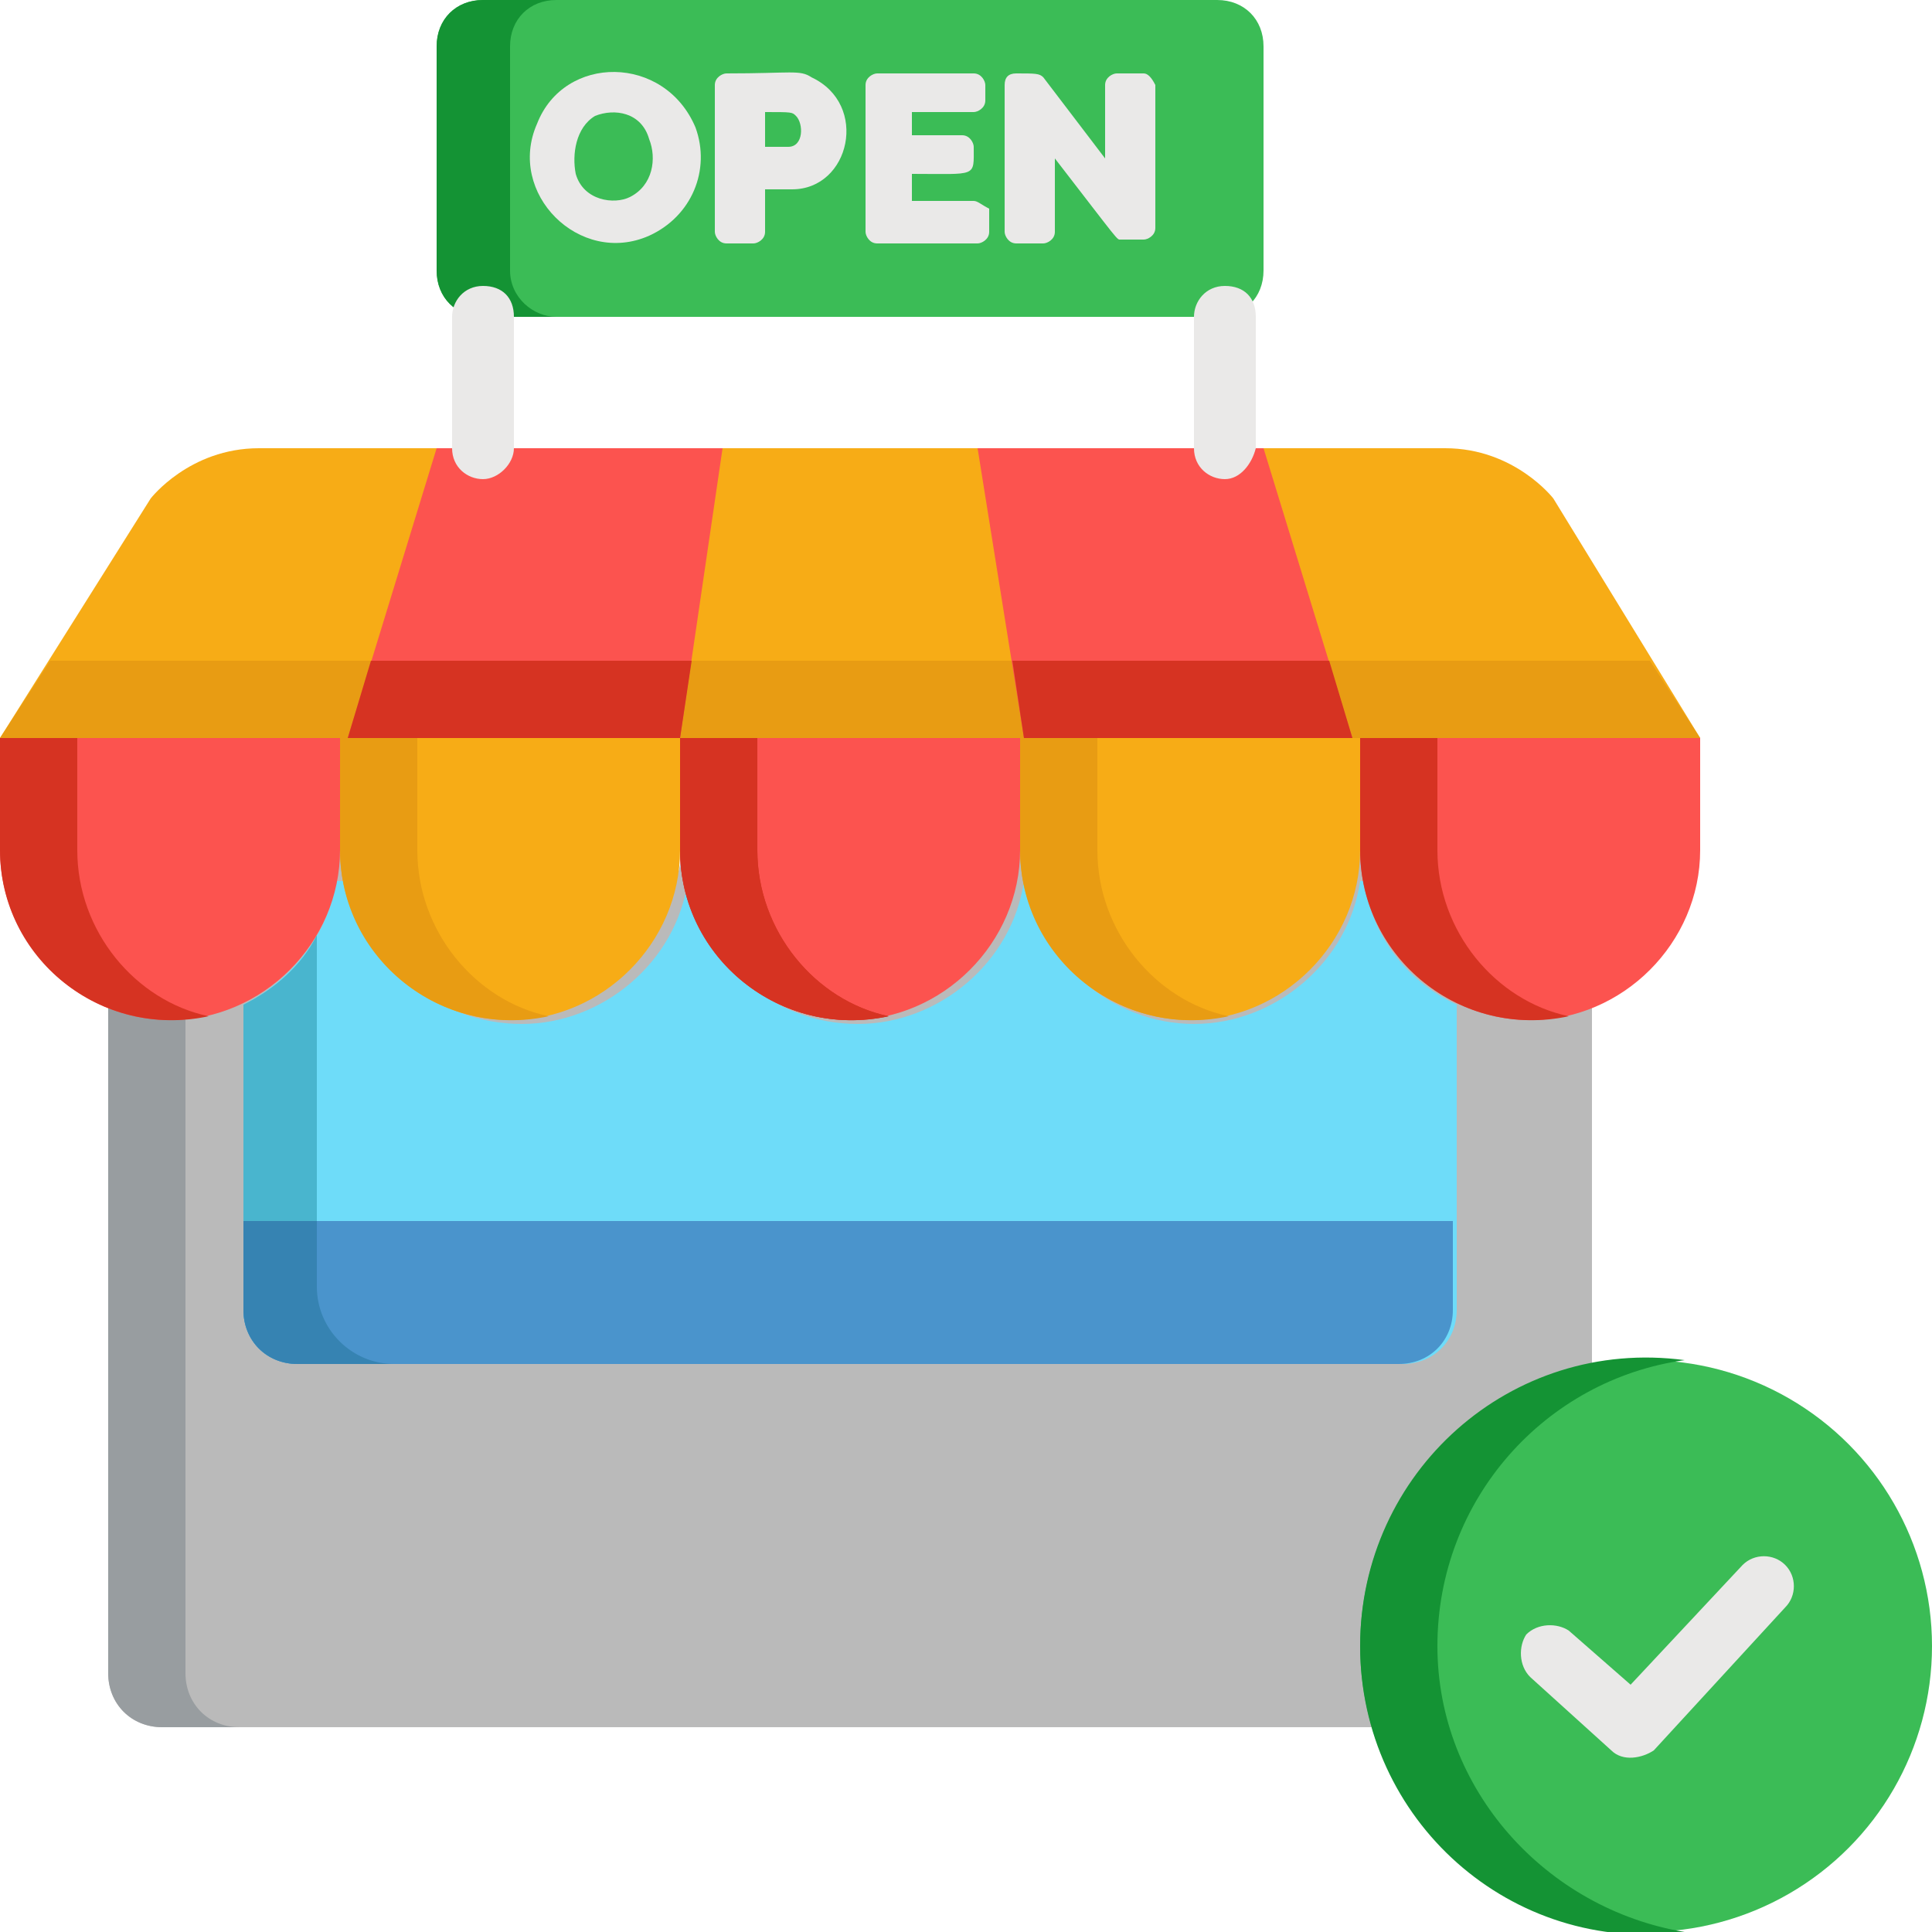 <svg xmlns="http://www.w3.org/2000/svg" xmlns:xlink="http://www.w3.org/1999/xlink" id="Capa_1" x="0px" y="0px" width="50px" height="50px" viewBox="0 0 50 50" style="enable-background:new 0 0 50 50;" xml:space="preserve"><style type="text/css">	.st0{fill:#BABABA;}	.st1{fill:#989DA0;}	.st2{fill:#3BBC56;}	.st3{fill:#149334;}	.st4{fill:#6EDCF9;}	.st5{fill:#49B5CE;}	.st6{fill:#4A94CC;}	.st7{fill:#3683B2;}	.st8{fill:#FC534F;}	.st9{fill:#D63322;}	.st10{fill:#F7AC16;}	.st11{fill:#EAE9E8;}	.st12{fill:#E89C13;}</style><g>	<path class="st0" d="M35.2,21.5C35.2,21.5,35.2,21.5,35.2,21.5C35.2,21.5,35.2,21.5,35.2,21.5C35.2,20.5,35.2,20.5,35.2,21.5  c0-0.1,0.2,1.7-1.3,3.1c-0.8,0.8-1.9,1.3-3.1,1.3c-2.4,0-4.4-2-4.4-4.4c0,0.7-0.1,1.3-0.4,1.9c-1.6,3.3-6.3,3.3-7.9,0  c-0.3-0.6-0.4-1.2-0.4-1.9c0,0.9-0.3,1.7-0.8,2.5c-2.4,3.6-8.1,1.9-8.1-2.5c0,0,0,0,0,0c0,0,0,0,0,0c-0.1-1,0-1,0,0c0,0,0,0,0,0  c0,3.1-3.1,5.2-6,4.1c0,0.4,0,17.4,0,17.7c0,0.8,0.6,1.4,1.4,1.4c1.3,0,34.5,0,35.6,0c0.8,0,1.4-0.6,1.4-1.4c0-3.5,0-14.1,0-17.7  C38.4,26.8,35.2,24.6,35.2,21.5z"></path>	<path class="st1" d="M4.8,43.3c0-0.5,0-16.9,0-17.4c-0.7,0.1-1.4,0-2-0.3c0,0.4,0,17.4,0,17.7c0,0.8,0.6,1.4,1.4,1.4h2  C5.4,44.7,4.8,44.1,4.8,43.3z"></path>	<circle class="st2" cx="42.6" cy="42.6" r="7.4"></circle>	<path class="st3" d="M37.2,42.6c0-3.8,2.8-6.9,6.4-7.4c-4.5-0.6-8.4,2.9-8.4,7.4c0,4.5,3.9,8,8.4,7.4C40,49.4,37.2,46.3,37.2,42.6z  "></path>	<path class="st4" d="M7.8,35.3h28.5c0.8,0,1.4-0.6,1.4-1.4V26c-1.3-0.6-2.2-1.8-2.4-3.2h-0.1c-0.3,2.1-2.2,3.7-4.3,3.7  s-4-1.6-4.3-3.7h-0.1c-0.3,2.1-2.2,3.7-4.3,3.7c-2.2,0-4-1.6-4.3-3.7h-0.1c-0.3,2.1-2.2,3.7-4.3,3.7c-2.2,0-4-1.6-4.3-3.7H8.7  c-0.2,1.4-1.2,2.6-2.4,3.2v7.9C6.3,34.7,7,35.3,7.8,35.3z"></path>	<path class="st5" d="M8.2,33.3v-9.1C7.8,25,7.1,25.6,6.3,26v7.9c0,0.8,0.6,1.4,1.4,1.4h2.5C9.1,35.3,8.2,34.4,8.2,33.3z"></path>	<path class="st6" d="M6.3,31.6v2.3c0,0.8,0.6,1.4,1.4,1.4h28.5c0.8,0,1.4-0.6,1.4-1.4v-2.3H6.3z"></path>	<path class="st7" d="M8.2,33.3v-1.7H6.3v2.3c0,0.8,0.6,1.4,1.4,1.4h2.5C9.1,35.3,8.2,34.4,8.2,33.3z"></path>	<path class="st8" d="M0,19.1V22c0,2.4,2,4.4,4.4,4.4c2.4,0,4.4-2,4.4-4.4v-2.9H0L0,19.1z"></path>	<path class="st9" d="M2,22v-2.9H0V22c0,2.8,2.6,4.9,5.4,4.3C3.5,25.9,2,24.1,2,22z"></path>	<path class="st10" d="M8.8,19.1V22c0,2.4,2,4.4,4.4,4.4c2.4,0,4.4-2,4.4-4.4v-2.9H8.8L8.8,19.1z"></path>	<path class="st8" d="M17.6,19.1V22c0,2.4,2,4.4,4.4,4.4c2.4,0,4.4-2,4.4-4.4v-2.9H17.6L17.6,19.1z"></path>	<path class="st10" d="M26.4,19.1V22c0,2.4,2,4.4,4.4,4.4c2.4,0,4.4-2,4.4-4.4v-2.9H26.4L26.4,19.1z"></path>	<path class="st8" d="M35.2,19.1V22c0,2.4,2,4.4,4.4,4.4c2.4,0,4.4-2,4.4-4.4v-2.9H35.2L35.2,19.1z"></path>	<path class="st11" d="M41.7,45.3l-2.1-1.9c-0.3-0.3-0.3-0.8-0.1-1.1c0.3-0.3,0.8-0.3,1.1-0.1l1.6,1.4l2.9-3.1  c0.3-0.3,0.8-0.3,1.1,0c0.3,0.3,0.3,0.8,0,1.1l-3.4,3.7C42.5,45.5,42,45.6,41.7,45.3z"></path>	<path class="st12" d="M10.8,22v-2.9h-2V22c0,2.8,2.6,4.9,5.4,4.3C12.3,25.9,10.8,24.1,10.8,22z"></path>	<path id="SVGCleanerId_0" class="st9" d="M19.6,22v-2.9h-2V22c0,2.8,2.6,4.9,5.4,4.3C21.1,25.9,19.6,24.1,19.6,22z"></path>	<g>		<path id="SVGCleanerId_0_1_" class="st9" d="M19.6,22v-2.9h-2V22c0,2.8,2.6,4.9,5.4,4.3C21.1,25.9,19.6,24.1,19.6,22z"></path>	</g>	<path class="st12" d="M28.4,22v-2.9h-2V22c0,2.8,2.6,4.9,5.4,4.3C29.9,25.9,28.4,24.1,28.4,22z"></path>	<path class="st9" d="M37.2,22v-2.9h-2V22c0,2.8,2.6,4.9,5.4,4.3C38.7,25.9,37.2,24.1,37.2,22z"></path>	<path class="st2" d="M32.7,7c0,0.7-0.5,1.2-1.2,1.2h-19c-0.7,0-1.2-0.5-1.2-1.2V1.2c0-0.7,0.5-1.2,1.2-1.2h19  c0.7,0,1.2,0.5,1.2,1.2V7z"></path>	<path class="st3" d="M13.2,7V1.2c0-0.7,0.5-1.2,1.2-1.2h-1.9c-0.7,0-1.2,0.5-1.2,1.2V7c0,0.7,0.5,1.2,1.2,1.2h1.9  C13.8,8.2,13.2,7.7,13.2,7z"></path>	<path class="st10" d="M40.2,12.9c0,0-1-1.3-2.8-1.3c-1.4,0-29.4,0-30.7,0c-1.8,0-2.8,1.3-2.8,1.3L0,19.1c0.7,0,43.3,0,44,0  L40.2,12.9z"></path>	<path class="st12" d="M1.3,17.1l-1.3,2c0.7,0,43.3,0,44,0l-1.3-2C41.3,17.1,2.9,17.1,1.3,17.1z"></path>	<polygon class="st8" points="11.3,11.6 18.7,11.6 17.6,19.1 9,19.1  "></polygon>	<polygon class="st9" points="9.6,17.1 9,19.1 17.6,19.1 17.9,17.1  "></polygon>	<polygon class="st8" points="32.7,11.6 25.3,11.6 26.5,19.1 35,19.1  "></polygon>	<polygon class="st9" points="26.5,19.1 35,19.1 34.4,17.1 26.2,17.1  "></polygon>	<g>		<path class="st11" d="M12.5,12.4c-0.4,0-0.8-0.3-0.8-0.8V8.2c0-0.4,0.3-0.8,0.8-0.8s0.8,0.3,0.8,0.8v3.4   C13.3,12,12.9,12.4,12.5,12.4z"></path>		<path class="st11" d="M31.7,12.4c-0.4,0-0.8-0.3-0.8-0.8V8.2c0-0.4,0.3-0.8,0.8-0.8s0.8,0.3,0.8,0.8v3.4   C32.4,12,32.1,12.4,31.7,12.4z"></path>		<path class="st11" d="M13.9,3.2C13.1,5,15,6.9,16.8,6.1c1.1-0.5,1.6-1.7,1.2-2.8C17.2,1.4,14.6,1.4,13.9,3.2z M16.3,5.1   c-0.4,0.2-1.2,0.1-1.4-0.6c-0.1-0.5,0-1.2,0.5-1.5c0.5-0.2,1.2-0.1,1.4,0.6C17,4.1,16.9,4.8,16.3,5.1z"></path>		<path class="st11" d="M21,2c-0.3-0.2-0.5-0.1-2.2-0.1c-0.1,0-0.3,0.1-0.3,0.3V6c0,0.1,0.1,0.3,0.3,0.3h0.7c0.1,0,0.3-0.1,0.3-0.3   V4.9h0.7C22,4.9,22.5,2.7,21,2z M19.8,2.9c0.7,0,0.7,0,0.8,0.1c0.2,0.2,0.2,0.8-0.2,0.8h-0.6V2.9z"></path>		<path class="st11" d="M25.2,5.2h-1.6V4.5c1.7,0,1.6,0.1,1.6-0.7c0-0.1-0.1-0.3-0.3-0.3h-1.3V2.9h1.6c0.1,0,0.3-0.1,0.3-0.3V2.2   c0-0.1-0.1-0.3-0.3-0.3h-2.5c-0.1,0-0.3,0.1-0.3,0.3V6c0,0.1,0.1,0.3,0.3,0.3h2.6c0.1,0,0.3-0.1,0.3-0.3V5.4   C25.4,5.3,25.3,5.2,25.2,5.2z"></path>		<path class="st11" d="M29.6,1.9h-0.7c-0.1,0-0.3,0.1-0.3,0.3v1.9L27,2c-0.1-0.1-0.2-0.1-0.7-0.1C26.1,1.9,26,2,26,2.2V6   c0,0.1,0.1,0.3,0.3,0.3h0.7c0.1,0,0.3-0.1,0.3-0.3V4.1C29,6.3,28.9,6.2,29,6.2h0.6c0.1,0,0.3-0.1,0.3-0.3V2.2   C29.8,2,29.7,1.9,29.6,1.9z"></path>	</g></g></svg>